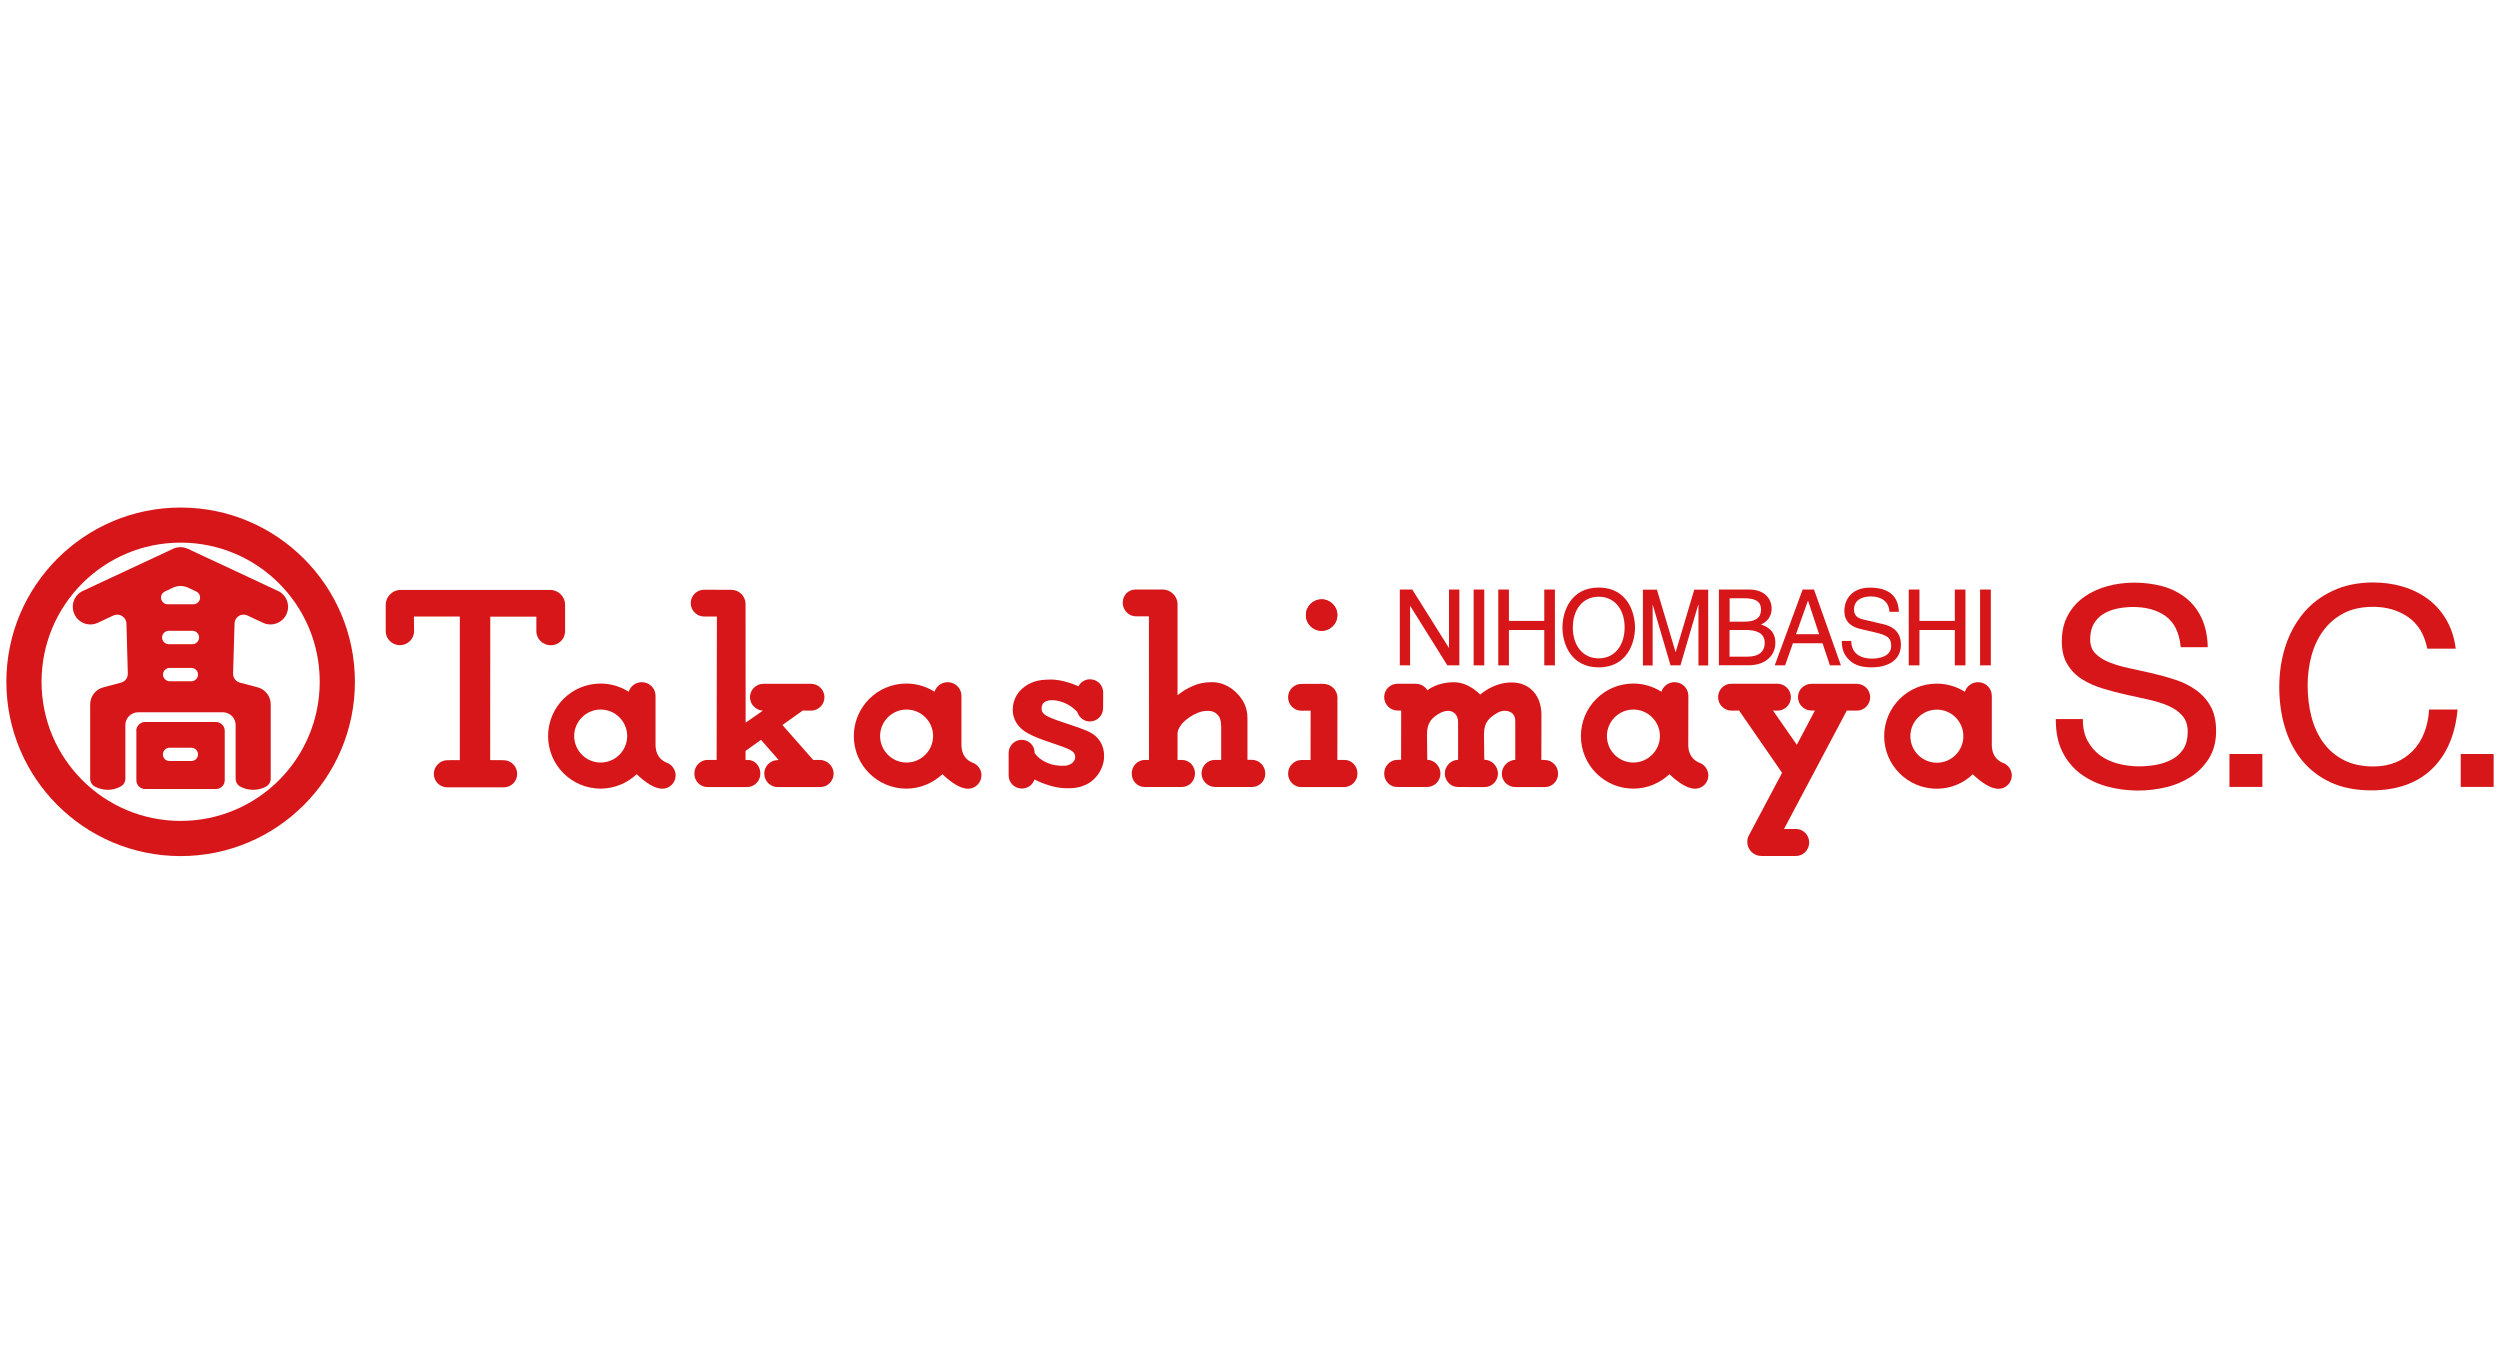 <?xml version="1.0" encoding="utf-8"?>
<!-- Generator: Adobe Illustrator 25.2.1, SVG Export Plug-In . SVG Version: 6.00 Build 0)  -->
<svg version="1.1" id="Layer_1" xmlns="http://www.w3.org/2000/svg" xmlns:xlink="http://www.w3.org/1999/xlink" x="0px" y="0px"
	 viewBox="0 0 275 150" style="enable-background:new 0 0 275 150;" xml:space="preserve">
<style type="text/css">
	.st0{fill:#D61619;}
</style>
<g>
	<polygon class="st0" points="159.39,64.85 160.53,64.85 160.53,73.19 159.21,73.19 155.14,66.68 155.11,66.68 155.11,73.19 
		153.98,73.19 153.98,64.85 155.35,64.85 159.37,71.25 159.39,71.3 	"/>
	<rect x="162.1" y="64.85" class="st0" width="1.17" height="8.34"/>
	<polygon class="st0" points="169.87,64.85 171.04,64.85 171.04,73.19 169.87,73.19 169.87,69.3 165.98,69.3 165.98,73.19 
		164.81,73.19 164.81,64.85 165.98,64.85 165.98,68.3 169.87,68.3 	"/>
	<polygon class="st0" points="215.03,64.85 216.2,64.85 216.2,73.19 215.03,73.19 215.03,69.3 211.14,69.3 211.14,73.19 
		209.96,73.19 209.96,64.85 211.14,64.85 211.14,68.3 215.03,68.3 	"/>
	<path class="st0" d="M175.86,64.63c-3.05,0-3.99,2.59-3.99,4.39c0,1.8,0.93,4.39,3.99,4.39c3.05,0,3.99-2.59,3.99-4.39
		C179.84,67.22,178.91,64.63,175.86,64.63 M175.86,72.42c-1.77,0-2.85-1.43-2.85-3.39c0-1.96,1.07-3.39,2.85-3.39
		c1.78,0,2.85,1.43,2.85,3.39C178.7,70.98,177.63,72.42,175.86,72.42"/>
	<path class="st0" d="M186.83,73.19v-4.93c0-0.24,0-0.94,0-1.72h-0.03l-1.95,6.65h-1.09l-1.95-6.64h-0.02c0,0.77,0,1.47,0,1.72v4.93
		h-1.07v-8.34h1.54l2.05,6.86h0.02l2.04-6.86h1.53v8.34H186.83z"/>
	<path class="st0" d="M189.07,64.85h3.35c1.62,0,2.46,0.96,2.46,2.1c0,0.55-0.21,1.31-1.16,1.74c0.57,0.22,1.57,0.6,1.57,2.03
		c0,1.34-1.03,2.46-2.95,2.46h-3.26V64.85z M190.25,68.38h1.64c1.13,0,1.82-0.33,1.82-1.35c0-0.78-0.5-1.22-1.8-1.22h-1.65V68.38z
		 M190.25,72.23h2.03c1.22,0,1.84-0.59,1.84-1.52c0-1.17-1.08-1.41-2.04-1.41h-1.83V72.23z"/>
	<path class="st0" d="M197.22,70.76l-0.86,2.43h-1.14l3.07-8.34h1.25l2.96,8.34h-1.21l-0.81-2.43H197.22z M200.1,69.76l-1.21-3.67
		h-0.02l-1.31,3.67H200.1z"/>
	<path class="st0" d="M205.9,73.41c-1.52,0-2.11-0.46-2.47-0.8c-0.69-0.64-0.83-1.34-0.83-2.11h1.04c0,1.51,1.21,1.95,2.25,1.95
		c0.8,0,2.14-0.21,2.14-1.41c0-0.87-0.4-1.15-1.74-1.47l-1.67-0.39c-0.54-0.13-1.74-0.51-1.74-1.96c0-1.3,0.83-2.58,2.81-2.58
		c2.86,0,3.14,1.74,3.19,2.66h-1.04c-0.06-1.29-1.11-1.69-2.03-1.69c-0.69,0-1.87,0.2-1.87,1.46c0,0.71,0.49,0.94,0.97,1.06
		l2.33,0.55c1.06,0.26,1.86,0.91,1.86,2.23C209.1,72.87,207.3,73.41,205.9,73.41"/>
	<rect x="217.81" y="64.85" class="st0" width="1.18" height="8.34"/>
	<path class="st0" d="M49.21,86.61h6.2c0.82,0,1.48-0.66,1.48-1.48c0-0.82-0.67-1.51-1.5-1.51l-1.47-0.01l0.01-15.78h5.07l0,1.6
		c0,0.86,0.72,1.55,1.59,1.55c0.86,0,1.57-0.68,1.57-1.55l0-2.91c0-0.9-0.74-1.63-1.65-1.63l-16.45,0c-0.89,0-1.63,0.74-1.63,1.63
		l0,2.91c0,0.86,0.71,1.54,1.56,1.54c0.86,0,1.56-0.69,1.56-1.55l-0.02-1.6h5.05v15.79l-1.36,0.01c-0.82,0-1.5,0.69-1.5,1.51
		C47.72,85.94,48.38,86.61,49.21,86.61"/>
	<path class="st0" d="M145.38,65.95c-0.95,0-1.73,0.76-1.73,1.72c0,0.96,0.77,1.73,1.73,1.73c0.94,0,1.72-0.77,1.72-1.73
		C147.1,66.71,146.32,65.95,145.38,65.95"/>
	<path class="st0" d="M21.06,83.71c0.19,0,0.38-0.08,0.51-0.21c0.14-0.14,0.21-0.32,0.21-0.51c0-0.2-0.07-0.39-0.21-0.52
		c-0.13-0.14-0.32-0.22-0.51-0.22h-2.41c-0.4,0-0.73,0.33-0.73,0.74c0,0.19,0.08,0.38,0.21,0.51c0.13,0.14,0.32,0.21,0.52,0.21
		H21.06 M14.99,80.38c0-0.25,0.1-0.49,0.28-0.67c0.18-0.19,0.42-0.29,0.67-0.29h7.82c0.25,0,0.49,0.1,0.68,0.29
		c0.18,0.18,0.28,0.42,0.28,0.67v5.45c0,0.52-0.42,0.96-0.95,0.96h-7.82c-0.25,0-0.49-0.1-0.67-0.28c-0.18-0.18-0.28-0.42-0.28-0.68
		V80.38z"/>
	<path class="st0" d="M13.33,86.48L13.33,86.48c-0.44,0.26-0.96,0.4-1.47,0.4c-0.51,0-1.01-0.13-1.46-0.38l-0.01,0h-0.01h-0.01
		l0.01,0c-0.28-0.18-0.46-0.49-0.46-0.82v-8.2c0-0.88,0.59-1.65,1.44-1.87l1.95-0.52c0.44-0.11,0.75-0.51,0.75-0.98l-0.15-5.5
		c0-0.27-0.11-0.52-0.3-0.7c-0.19-0.19-0.44-0.3-0.71-0.3c-0.15,0-0.28,0.03-0.42,0.09l-1.73,0.81c-0.96,0.45-2.11,0.03-2.56-0.94
		c-0.22-0.46-0.24-0.99-0.07-1.48c0.18-0.49,0.54-0.88,1-1.09l9.91-4.63c0.25-0.12,0.54-0.18,0.82-0.18c0.29,0,0.56,0.07,0.82,0.18
		l9.9,4.63c0.47,0.21,0.83,0.6,1,1.09c0.18,0.48,0.15,1.01-0.06,1.48c-0.45,0.96-1.6,1.39-2.57,0.94l-1.73-0.81
		c-0.13-0.06-0.27-0.09-0.42-0.09c-0.55,0-0.99,0.45-0.99,1l-0.16,5.5c0,0.46,0.31,0.87,0.75,0.98l1.96,0.52
		c0.84,0.22,1.43,0.99,1.43,1.87v8.2c0,0.33-0.18,0.64-0.47,0.82l0.02,0h-0.01h0l-0.01,0c-0.44,0.25-0.94,0.38-1.46,0.38
		c-0.51,0-1.04-0.13-1.48-0.39c-0.28-0.18-0.45-0.48-0.45-0.81v-5.93c0-0.37-0.15-0.72-0.41-0.99c-0.26-0.25-0.62-0.41-0.99-0.41
		h-9.33c-0.76,0-1.4,0.63-1.4,1.4v5.93C13.79,86.01,13.62,86.31,13.33,86.48 M20.66,64.63c-0.25-0.11-0.53-0.17-0.8-0.17
		c-0.27,0-0.53,0.06-0.78,0.16l-0.96,0.45c-0.26,0.13-0.41,0.39-0.41,0.66c0,0.2,0.08,0.38,0.21,0.52c0.15,0.14,0.32,0.22,0.52,0.22
		h2.84c0.2,0,0.39-0.08,0.52-0.22c0.14-0.14,0.21-0.32,0.21-0.52c0-0.28-0.16-0.54-0.41-0.66L20.66,64.63 M21.16,70.86
		c0.2,0,0.39-0.07,0.52-0.22c0.15-0.14,0.22-0.33,0.22-0.52c0-0.2-0.07-0.38-0.22-0.52c-0.13-0.14-0.32-0.21-0.52-0.21h-2.6
		c-0.4,0-0.73,0.33-0.73,0.73c0,0.19,0.07,0.38,0.21,0.52c0.14,0.14,0.32,0.22,0.52,0.22H21.16 M21.05,74.94
		c0.2,0,0.38-0.08,0.51-0.22c0.15-0.13,0.22-0.32,0.22-0.52c0-0.2-0.07-0.38-0.22-0.52c-0.13-0.14-0.32-0.21-0.51-0.21h-2.38
		c-0.41,0-0.74,0.33-0.74,0.73c0,0.2,0.08,0.38,0.22,0.52c0.14,0.14,0.33,0.22,0.52,0.22H21.05z"/>
	<path class="st0" d="M19.87,55.83C9.29,55.83,0.7,64.42,0.7,75c0,10.59,8.58,19.17,19.17,19.17c10.58,0,19.17-8.58,19.17-19.17
		C39.04,64.42,30.45,55.83,19.87,55.83 M19.87,90.3c-8.45,0-15.3-6.85-15.3-15.31c0-8.45,6.85-15.3,15.3-15.3
		c8.46,0,15.3,6.85,15.3,15.3C35.17,83.45,28.33,90.3,19.87,90.3"/>
	<path class="st0" d="M85.55,86.58h4.66c0.82,0,1.49-0.66,1.49-1.48c0-0.82-0.71-1.51-1.53-1.51h-0.72l-3.39-3.84l2.24-1.59h0.01
		l0.9,0.01c0.81,0,1.48-0.66,1.48-1.48c0-0.81-0.67-1.47-1.48-1.47h-5.24c-0.81,0-1.47,0.66-1.47,1.47c0,0.8,0.64,1.44,1.42,1.48
		l-1.9,1.32l-0.01-13.04c0-0.87-0.7-1.57-1.58-1.57l-2.98-0.01c-0.81,0-1.47,0.66-1.47,1.47c0,0.81,0.66,1.48,1.48,1.48h1.4
		l-0.03,15.77h-0.99c-0.83,0-1.46,0.69-1.46,1.51c0,0.82,0.64,1.48,1.46,1.48h4.32c0.82,0,1.48-0.66,1.48-1.48
		c0-0.82-0.58-1.51-1.4-1.51h-0.23V82.6l1.7-1.22l1.95,2.23h-0.11c-0.82,0-1.48,0.67-1.48,1.49C84.08,85.92,84.73,86.58,85.55,86.58
		"/>
	<path class="st0" d="M169.92,83.6c0.83,0,1.47,0.68,1.47,1.5c0,0.82-0.64,1.48-1.46,1.48h-3.23c-0.84-0.01-1.5-0.65-1.5-1.47
		c0-0.79,0.69-1.52,1.48-1.52v-4.25c0.02-0.73-0.45-1.13-1.09-1.15c-0.26-0.03-0.53,0.05-0.78,0.17c-1,0.56-1.57,1.08-1.57,2.38
		l0.03,2.83c0.83,0,1.49,0.7,1.51,1.52c-0.02,0.83-0.66,1.49-1.49,1.49l-2.91-0.01c-0.8,0-1.45-0.67-1.45-1.48
		c0-0.8,0.66-1.51,1.46-1.51l0-4.17c0-0.58-0.33-1.19-1.07-1.22c-0.33,0-0.67,0.12-0.83,0.2c-0.96,0.51-1.52,1.07-1.52,2.37
		l0.03,2.82c0.79,0,1.45,0.72,1.45,1.51c0,0.82-0.66,1.48-1.49,1.48h-3.24c-0.83,0.01-1.46-0.66-1.46-1.48
		c0-0.82,0.65-1.51,1.48-1.51h0.38l0.01-5.42h-0.39c-0.81,0-1.48-0.66-1.48-1.48c0-0.81,0.65-1.47,1.47-1.47h1.97
		c0.55,0,1.05,0.27,1.32,0.72c0,0,1.05-0.92,3.01-0.88c1.58,0.03,2.79,1.35,2.79,1.35c1.04-0.86,2.33-1.38,3.6-1.33
		c1.91,0.06,3.14,1.49,3.14,3.58l-0.01,4.93L169.92,83.6z"/>
	<path class="st0" d="M145.38,65.92c-0.95,0-1.73,0.77-1.73,1.72c0,0.95,0.78,1.73,1.73,1.73c0.95,0,1.73-0.77,1.73-1.73
		C147.11,66.69,146.33,65.92,145.38,65.92"/>
	<path class="st0" d="M147.89,83.59h-0.78l0.01-6.82c0-0.88-0.71-1.55-1.6-1.55l-2.37,0.01c-0.81,0-1.46,0.66-1.46,1.47
		c0,0.82,0.65,1.48,1.46,1.48l1.02-0.01l-0.01,5.43h-0.99c-0.82,0-1.48,0.68-1.48,1.5c0,0.82,0.65,1.48,1.46,1.48h4.68
		c0.82,0,1.49-0.66,1.49-1.48C149.33,84.28,148.7,83.59,147.89,83.59"/>
	<path class="st0" d="M121.34,77.91c0,0.8-0.65,1.45-1.45,1.45c-0.66,0-1.21-0.45-1.39-1.05c-1.34-1.42-2.89-1.29-2.9-1.29
		c-0.42,0.02-0.75,0.18-0.88,0.39l-0.01,0.01c-0.15,0.26-0.15,0.45-0.12,0.68c0.04,0.36,0.47,0.6,0.48,0.61
		c0.02,0.01,0.46,0.31,2.37,0.92c1.55,0.49,2.37,0.87,2.37,0.88c1.05,0.48,1.66,1.49,1.64,2.68c0,1.32-0.9,2.68-2.09,3.16
		c-0.6,0.28-1.27,0.39-2.23,0.35c-1.65-0.05-3.34-0.96-3.34-0.96c-0.19,0.59-0.74,1-1.38,1c-0.81,0-1.46-0.64-1.46-1.44v-2.48
		c0-0.79,0.65-1.44,1.44-1.44c0.79,0,1.42,0.63,1.42,1.42v0.06c0.7,0.92,1.91,1.44,3.29,1.37c0,0,0.75,0,1.09-0.59v0
		c0.09-0.16,0.1-0.43,0.05-0.59c-0.1-0.39-0.52-0.6-1.4-0.93c-0.67-0.23-1.92-0.66-2.18-0.76c-0.96-0.33-1.57-0.69-1.58-0.69
		c-1.08-0.57-1.71-1.56-1.68-2.65c0.06-2.39,2.4-3.05,2.42-3.05c0.42-0.15,1.08-0.22,1.7-0.22c1.45-0.04,3.11,0.74,3.11,0.74
		c0.24-0.46,0.71-0.77,1.27-0.77c0.8,0,1.45,0.64,1.45,1.45l-0.01,1.76"/>
	<path class="st0" d="M73.36,83.9c-0.01,0-1.25-0.36-1.25-1.96l0-5.4c0-0.83-0.67-1.5-1.51-1.5c-0.67,0-1.26,0.44-1.44,1.05
		c-0.89-0.56-1.96-0.9-3.09-0.9c-3.2,0-5.78,2.59-5.78,5.78c0,3.19,2.59,5.78,5.78,5.78c1.53,0,2.93-0.62,3.97-1.59
		c0,0,1.28,1.3,2.35,1.53c0.15,0.04,0.3,0.07,0.46,0.07c0.81,0,1.47-0.66,1.47-1.47C74.32,84.66,73.9,84.11,73.36,83.9 M66.07,83.88
		c-1.6,0-2.91-1.31-2.91-2.92c0-1.6,1.31-2.91,2.91-2.91c1.61,0,2.92,1.31,2.92,2.91C68.99,82.56,67.69,83.88,66.07,83.88"/>
	<path class="st0" d="M107,83.9c-0.01,0-1.24-0.36-1.24-1.96v-5.4c0-0.83-0.68-1.5-1.51-1.5c-0.68,0-1.26,0.44-1.45,1.05
		c-0.89-0.56-1.96-0.9-3.1-0.9c-3.19,0-5.78,2.59-5.78,5.78c0,3.19,2.59,5.78,5.78,5.78c1.54,0,2.93-0.62,3.97-1.59
		c0,0,1.28,1.3,2.35,1.53c0.14,0.04,0.31,0.07,0.46,0.07c0.81,0,1.48-0.66,1.48-1.47C107.97,84.66,107.56,84.11,107,83.9
		 M99.72,83.88c-1.6,0-2.91-1.31-2.91-2.92c0-1.6,1.31-2.91,2.91-2.91c1.62,0,2.92,1.31,2.92,2.91
		C102.64,82.56,101.34,83.88,99.72,83.88"/>
	<path class="st0" d="M186.94,83.9c0,0-1.23-0.36-1.23-1.96l0.01-5.4c0-0.83-0.68-1.5-1.52-1.5c-0.68,0-1.25,0.44-1.44,1.05
		c-0.9-0.56-1.96-0.9-3.09-0.9c-3.19,0-5.77,2.59-5.77,5.78c0,3.19,2.58,5.78,5.77,5.78c1.54,0,2.94-0.62,3.97-1.59
		c0,0,1.28,1.3,2.36,1.53c0.14,0.04,0.3,0.07,0.45,0.07c0.81,0,1.47-0.66,1.47-1.47C187.91,84.66,187.5,84.11,186.94,83.9
		 M179.67,83.88c-1.61,0-2.91-1.31-2.91-2.92c0-1.6,1.31-2.91,2.91-2.91c1.61,0,2.92,1.31,2.92,2.91
		C182.59,82.56,181.28,83.88,179.67,83.88"/>
	<path class="st0" d="M192.41,91.83c-0.14,0.23-0.21,0.49-0.21,0.78c0,0.85,0.7,1.55,1.56,1.55h3.78c0.82,0,1.47-0.66,1.47-1.49
		c0-0.81-0.64-1.48-1.46-1.48h-1.31l6.91-13.03l1.1,0.01c0.81,0,1.47-0.66,1.47-1.48c0-0.81-0.67-1.47-1.48-1.47h-4.98
		c-0.82,0-1.48,0.65-1.48,1.47c0,0.81,0.67,1.47,1.48,1.47h0.38l-1.99,3.77l-2.62-3.77l0.49,0.01c0.81,0,1.48-0.66,1.48-1.48
		c0-0.81-0.67-1.48-1.49-1.48h-5.07c-0.81,0-1.45,0.67-1.45,1.48c0,0.81,0.66,1.48,1.48,1.48l0.83-0.01l4.73,6.85L192.41,91.83z"/>
	<path class="st0" d="M137.71,86.57h-4.03c-0.82,0-1.51-0.67-1.51-1.49c0-0.82,0.64-1.49,1.46-1.49h0.7v-3.7
		c-0.01-0.6-0.13-1.02-0.43-1.3c-0.26-0.27-0.64-0.42-1.12-0.39c-0.47,0-0.7,0.09-1.03,0.21c-0.65,0.27-1.25,0.68-1.64,1.1
		c0,0-0.57,0.6-0.58,1.15v2.93h0.47c0.82,0,1.45,0.67,1.45,1.49c0,0.82-0.63,1.49-1.47,1.49h-4.06c-0.83,0-1.43-0.67-1.43-1.49
		c0-0.82,0.64-1.49,1.47-1.49h0.43l-0.01-15.79h-1.41c-0.81,0-1.47-0.68-1.47-1.5c0-0.82,0.6-1.45,1.41-1.45h3
		c0.87,0,1.62,0.73,1.62,1.61l0,10.02c0.83-0.7,1.76-1.05,1.77-1.06c0.55-0.22,1.06-0.36,1.89-0.38c1.07-0.04,2.09,0.42,2.84,1.19
		c0.77,0.76,1.19,1.67,1.19,2.75v4.6h0.47c0.82,0,1.49,0.67,1.49,1.5C139.2,85.9,138.53,86.57,137.71,86.57"/>
	<path class="st0" d="M220.34,83.92c-0.01,0-1.24-0.36-1.24-1.98l0-5.4c0-0.84-0.68-1.5-1.51-1.5c-0.68,0-1.27,0.44-1.45,1.06
		c-0.9-0.57-1.96-0.9-3.1-0.9c-3.19,0-5.78,2.59-5.78,5.78c0,3.19,2.59,5.78,5.78,5.78c1.54,0,2.94-0.6,3.97-1.59
		c0,0,1.28,1.3,2.36,1.53c0.14,0.04,0.3,0.07,0.46,0.07c0.81,0,1.47-0.66,1.47-1.47C221.3,84.68,220.89,84.12,220.34,83.92
		 M213.06,83.9c-1.62,0-2.92-1.31-2.92-2.92c0-1.61,1.31-2.92,2.92-2.92c1.61,0,2.91,1.31,2.91,2.92
		C215.97,82.59,214.67,83.9,213.06,83.9"/>
	<path class="st0" d="M241.54,75.89c-0.66-0.47-1.42-0.85-2.26-1.12c-0.82-0.27-1.68-0.51-2.54-0.71c-0.86-0.2-1.72-0.39-2.53-0.56
		c-0.82-0.17-1.56-0.39-2.2-0.65c-0.64-0.25-1.15-0.59-1.53-0.98c-0.37-0.39-0.56-0.9-0.56-1.53c0-0.68,0.13-1.26,0.39-1.71
		c0.26-0.45,0.61-0.82,1.05-1.09c0.44-0.27,0.95-0.47,1.52-0.59c0.57-0.12,1.17-0.18,1.76-0.18c1.46,0,2.67,0.34,3.6,1.02
		c0.92,0.67,1.47,1.78,1.63,3.29l0.01,0.11h2.97l0-0.13c-0.04-1.2-0.28-2.25-0.7-3.13c-0.42-0.87-1-1.6-1.73-2.18
		c-0.73-0.57-1.58-1-2.54-1.26c-0.96-0.26-2.01-0.4-3.12-0.4c-1,0-1.98,0.13-2.92,0.38c-0.95,0.26-1.81,0.65-2.55,1.17
		c-0.75,0.52-1.36,1.2-1.81,2.01c-0.45,0.81-0.68,1.79-0.68,2.89c0,1.01,0.2,1.86,0.61,2.53c0.4,0.67,0.95,1.23,1.62,1.65
		c0.66,0.42,1.42,0.76,2.26,1.01c0.82,0.25,1.68,0.48,2.54,0.67c0.86,0.19,1.7,0.38,2.53,0.56c0.81,0.18,1.55,0.41,2.2,0.7
		c0.64,0.28,1.15,0.66,1.53,1.1c0.37,0.44,0.56,1.02,0.56,1.73c0,0.76-0.16,1.39-0.46,1.87c-0.31,0.48-0.72,0.87-1.23,1.15
		c-0.51,0.28-1.09,0.49-1.73,0.61c-1.45,0.27-2.9,0.24-4.26-0.12c-0.75-0.2-1.41-0.51-1.97-0.92c-0.56-0.41-1.01-0.94-1.36-1.58
		c-0.34-0.63-0.52-1.4-0.52-2.29V79.1h-2.98v0.13c0,1.33,0.24,2.49,0.72,3.46c0.48,0.97,1.15,1.78,1.98,2.41
		c0.83,0.62,1.8,1.09,2.89,1.4c1.09,0.3,2.25,0.46,3.47,0.46c0.99,0,2.01-0.12,3.01-0.35c1.01-0.23,1.93-0.62,2.75-1.14
		c0.82-0.52,1.5-1.21,2.02-2.04c0.53-0.84,0.79-1.85,0.79-3.02c0-1.09-0.2-2-0.61-2.73C242.76,76.97,242.21,76.36,241.54,75.89"/>
	<rect x="245.24" y="82.94" class="st0" width="3.62" height="3.62"/>
	<path class="st0" d="M267.19,78.19c-0.06,0.87-0.24,1.69-0.54,2.45c-0.29,0.75-0.71,1.4-1.23,1.94c-0.52,0.54-1.15,0.97-1.87,1.27
		c-0.72,0.3-1.55,0.46-2.48,0.46c-1.27,0-2.37-0.24-3.27-0.71c-0.91-0.47-1.66-1.12-2.24-1.92c-0.58-0.8-1.02-1.75-1.3-2.83
		c-0.28-1.08-0.42-2.25-0.42-3.47c0-1.12,0.14-2.2,0.42-3.24c0.28-1.03,0.71-1.96,1.3-2.76c0.58-0.8,1.33-1.44,2.23-1.92
		c0.9-0.47,1.99-0.71,3.26-0.71c1.48,0,2.77,0.38,3.85,1.13c1.07,0.74,1.77,1.88,2.08,3.37l0.02,0.1h3.13l-0.02-0.15
		c-0.16-1.16-0.52-2.2-1.05-3.09c-0.53-0.89-1.2-1.64-2-2.23c-0.8-0.59-1.72-1.05-2.73-1.35c-1.02-0.3-2.11-0.46-3.25-0.46
		c-1.66,0-3.17,0.3-4.46,0.91c-1.29,0.6-2.39,1.43-3.25,2.47c-0.86,1.04-1.53,2.27-1.98,3.66c-0.44,1.39-0.67,2.89-0.67,4.47
		s0.21,3.08,0.63,4.46c0.42,1.38,1.05,2.6,1.89,3.62c0.84,1.02,1.9,1.83,3.16,2.41c1.26,0.58,2.76,0.87,4.44,0.87
		c2.79,0,5.02-0.78,6.63-2.31c1.61-1.53,2.57-3.69,2.85-6.44l0.01-0.14h-3.14L267.19,78.19z"/>
	<rect x="270.68" y="82.94" class="st0" width="3.62" height="3.62"/>
</g>
</svg>
